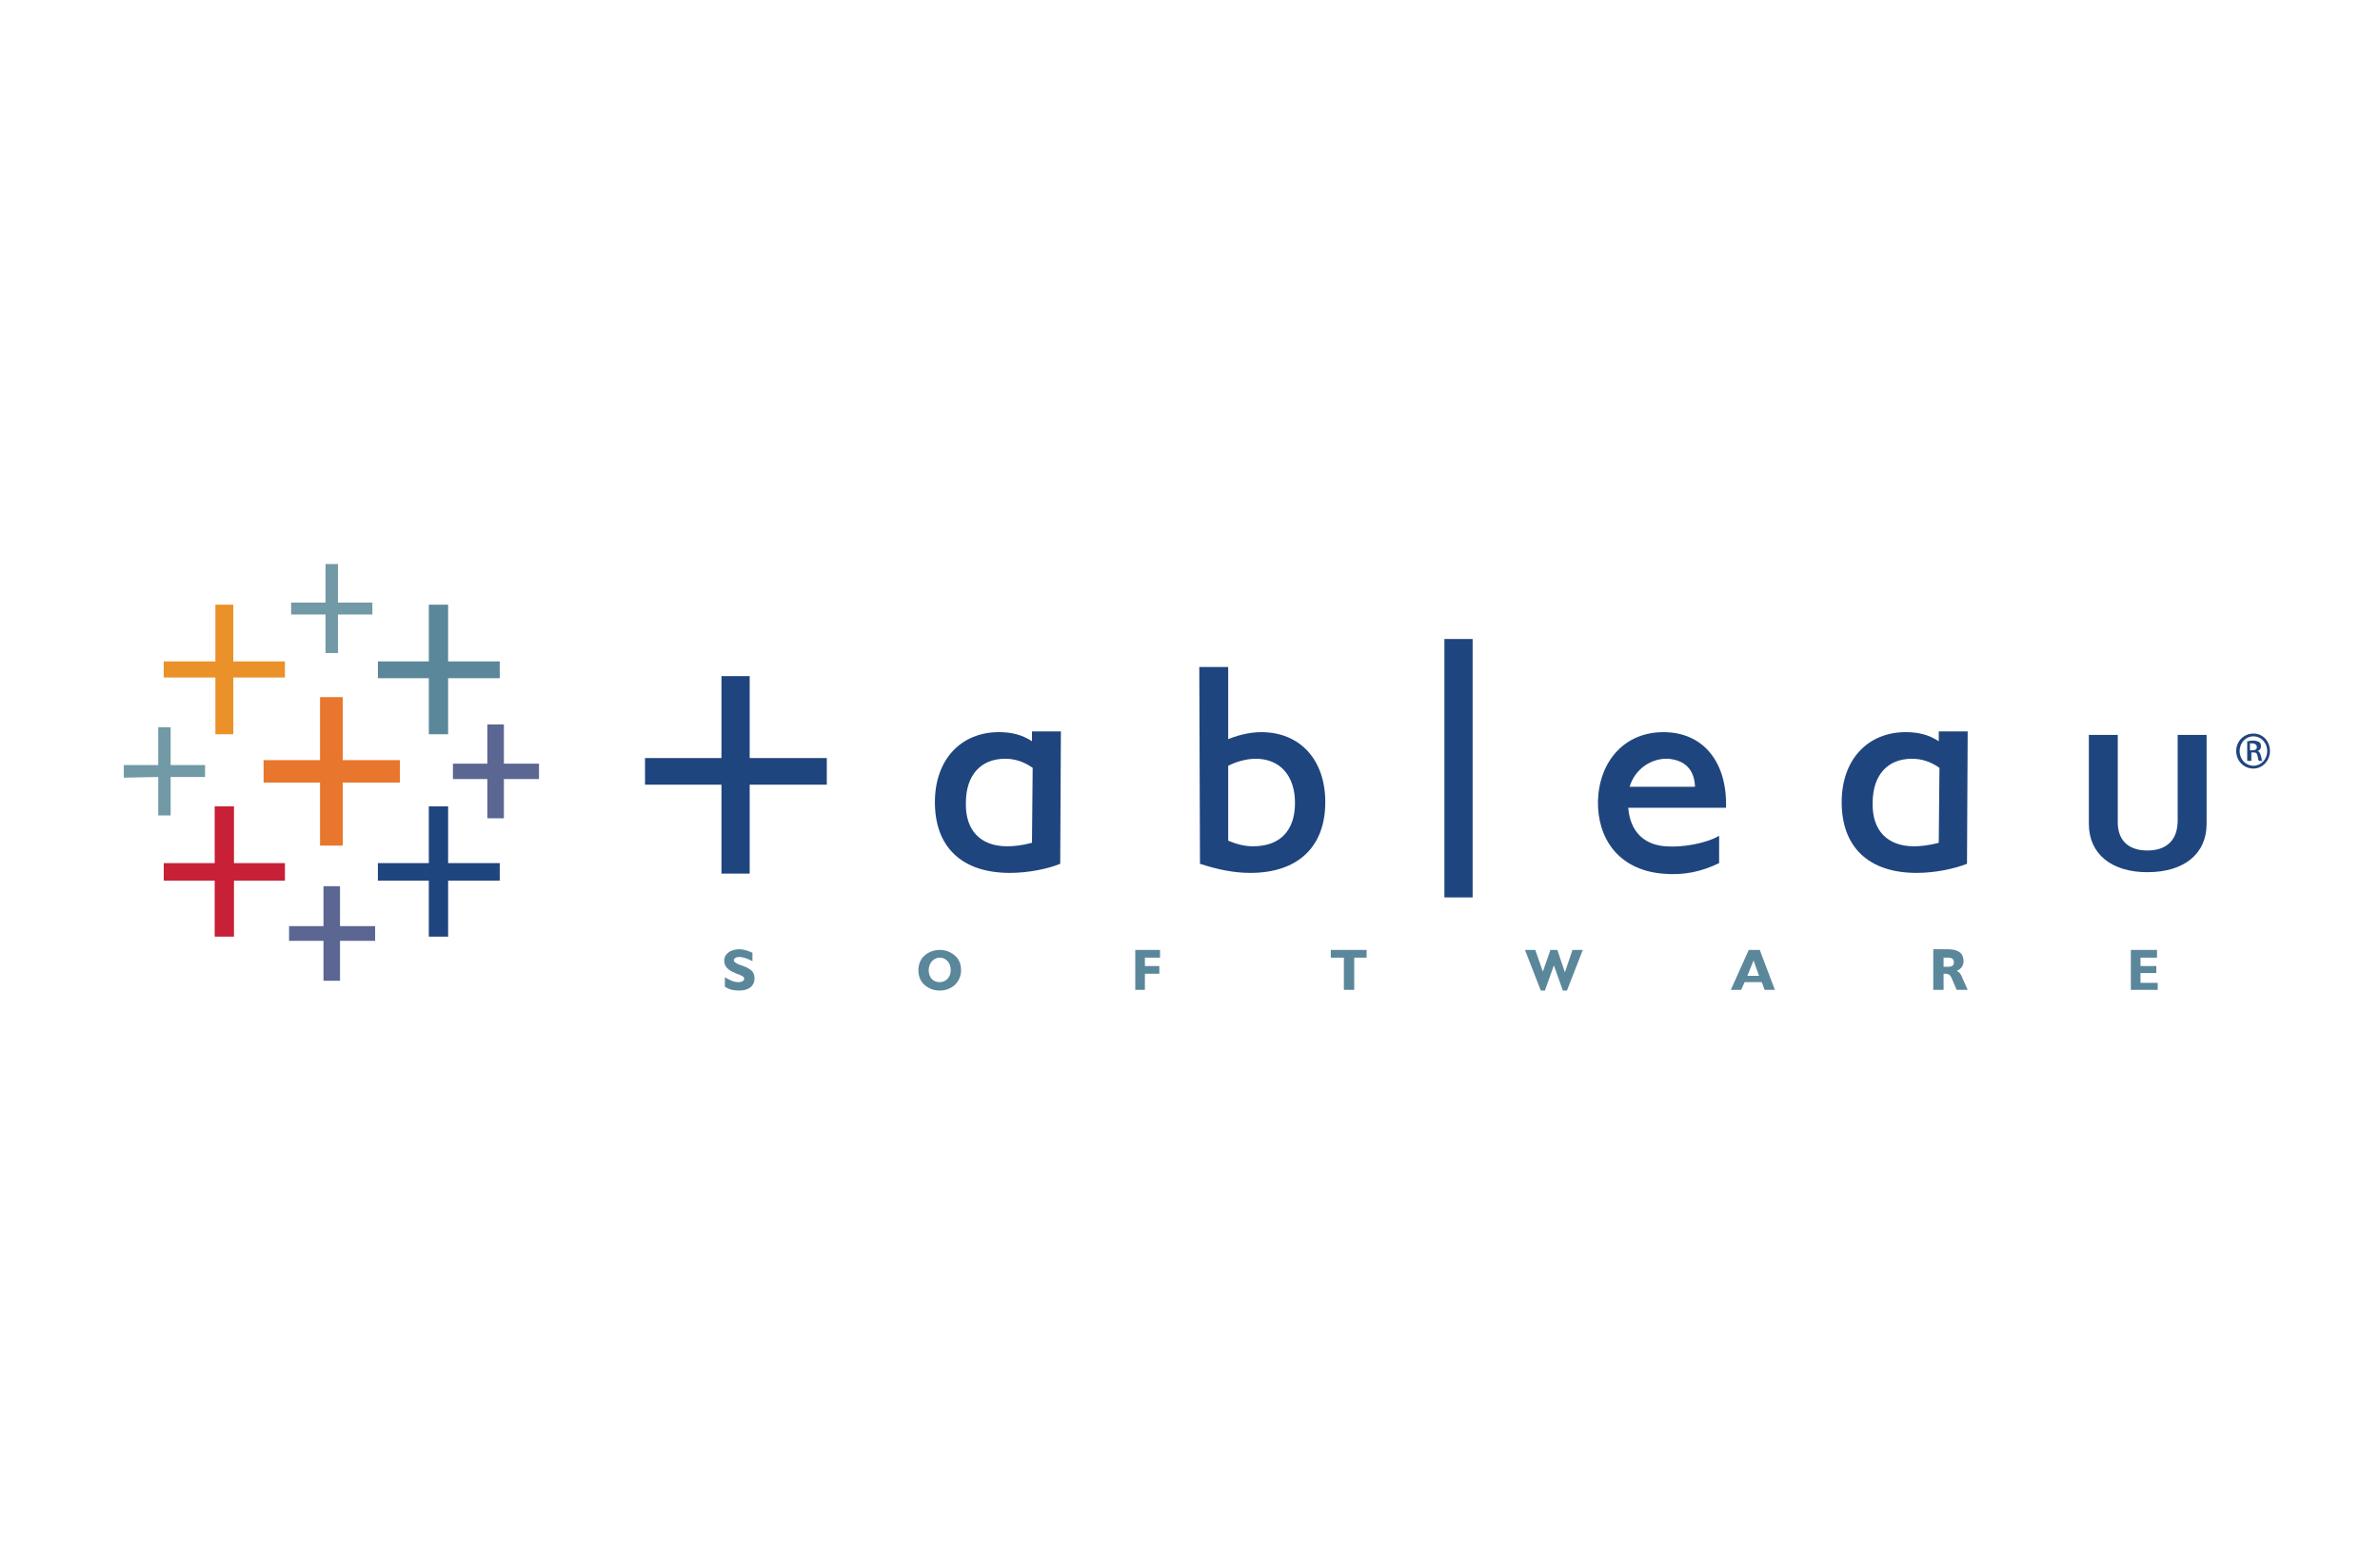<svg width="173" height="114" viewBox="0 0 173 114" fill="none" xmlns="http://www.w3.org/2000/svg">
<rect width="173" height="114" fill="white"/>
<g clip-path="url(#clip0)">
<path d="M29.069 55.253H24.915V50.672H23.264V55.253H19.16V56.882H23.264V61.463H24.915V56.882H29.069V55.253Z" fill="#E8762D"/>
<path d="M20.711 62.736H17.008V58.612H15.606V62.736H11.903V64.008H15.606V68.081H17.008V64.008H20.711V62.736Z" fill="#C72037"/>
<path d="M36.326 48.075H32.573V43.952H31.171V48.075H27.468V49.297H31.171V53.37H32.573V49.297H36.326V48.075Z" fill="#5B879B"/>
<path d="M27.268 67.317H24.715V64.415H23.514V67.317H21.012V68.386H23.514V71.287H24.715V68.386H27.268V67.317Z" fill="#5C6692"/>
<path d="M20.711 48.075H16.958V43.952H15.656V48.075H11.903V49.246H15.656V53.37H16.958V49.246H20.711V48.075Z" fill="#EB9129"/>
<path d="M39.179 55.507H36.627V52.657H35.425V55.507H32.923V56.627H35.425V59.478H36.627V56.627H39.179V55.507Z" fill="#5C6692"/>
<path fill-rule="evenodd" clip-rule="evenodd" d="M36.326 62.736H32.573V58.612H31.171V62.736H27.468V64.008H31.171V68.081H32.573V64.008H36.326V62.736Z" fill="#1F457E"/>
<path d="M23.664 41V43.8H21.162V44.665H23.664V47.465H24.565V44.665H27.067V43.8H24.565V41H23.664Z" fill="#7199A6"/>
<path d="M14.906 55.609H12.403V52.861H11.502V55.609H9V56.526L11.502 56.475V59.274H12.403V56.475H14.906V55.609Z" fill="#7199A6"/>
<path fill-rule="evenodd" clip-rule="evenodd" d="M52.742 71.746C53.042 71.949 53.393 72 53.743 72C54.444 72 54.844 71.644 54.844 71.135C54.844 70.829 54.744 70.575 54.444 70.422C54.243 70.269 53.993 70.219 53.743 70.117C53.493 70.015 53.343 69.913 53.343 69.811C53.343 69.659 53.493 69.557 53.743 69.557C53.993 69.557 54.294 69.659 54.694 69.862V69.251C54.344 69.099 54.043 68.997 53.743 68.997C53.092 68.997 52.642 69.353 52.642 69.811C52.642 70.32 52.992 70.575 53.693 70.829C53.943 70.931 54.093 70.982 54.093 71.135C54.093 71.287 53.943 71.389 53.643 71.389C53.343 71.389 53.042 71.237 52.692 71.033V71.746H52.742Z" fill="#5B879B"/>
<path fill-rule="evenodd" clip-rule="evenodd" d="M66.756 70.524C66.756 70.931 66.906 71.338 67.206 71.593C67.506 71.847 67.857 72 68.307 72C68.757 72 69.108 71.847 69.408 71.593C69.708 71.287 69.859 70.931 69.859 70.524C69.859 70.065 69.708 69.709 69.408 69.455C69.108 69.2 68.757 69.047 68.307 69.047C67.857 69.047 67.506 69.2 67.206 69.455C66.906 69.709 66.756 70.116 66.756 70.524ZM67.506 70.524C67.506 70.014 67.857 69.607 68.307 69.607C68.757 69.607 69.108 69.964 69.108 70.524C69.108 71.033 68.757 71.389 68.307 71.389C67.807 71.389 67.506 71.033 67.506 70.524Z" fill="#5B879B"/>
<path fill-rule="evenodd" clip-rule="evenodd" d="M82.521 71.949H83.221V70.778H84.272V70.218H83.221V69.607H84.322V69.047H82.521V71.949Z" fill="#5B879B"/>
<path fill-rule="evenodd" clip-rule="evenodd" d="M97.685 71.949H98.436V69.607H99.337V69.047H96.734V69.607H97.685V71.949Z" fill="#5B879B"/>
<path fill-rule="evenodd" clip-rule="evenodd" d="M111.999 72H112.299L112.95 70.167L113.601 72H113.901L115.052 69.047H114.301L113.751 70.676L113.2 69.047H112.7L112.149 70.625L111.599 69.047H110.848L111.999 72Z" fill="#5B879B"/>
<path fill-rule="evenodd" clip-rule="evenodd" d="M125.812 71.949H126.563L126.813 71.389H128.064L128.265 71.949H129.015L127.914 69.047H127.114L125.812 71.949ZM127.013 70.931L127.464 69.811L127.864 70.931H127.013Z" fill="#5B879B"/>
<path fill-rule="evenodd" clip-rule="evenodd" d="M140.577 71.949H141.277V70.778C141.327 70.778 141.327 70.778 141.377 70.778C141.678 70.778 141.778 70.88 141.878 71.135L142.228 71.949H143.029L142.578 70.931C142.478 70.728 142.378 70.626 142.228 70.575C142.578 70.422 142.729 70.168 142.729 69.862C142.729 69.302 142.378 68.997 141.577 68.997H140.526V71.949H140.577ZM141.628 70.269H141.277V69.608H141.628C141.878 69.608 142.028 69.71 142.028 69.964C142.028 70.168 141.878 70.269 141.628 70.269Z" fill="#5B879B"/>
<path fill-rule="evenodd" clip-rule="evenodd" d="M154.89 71.949H156.842V71.44H155.591V70.727H156.742V70.218H155.591V69.607H156.792V69.047H154.89V71.949Z" fill="#5B879B"/>
<path fill-rule="evenodd" clip-rule="evenodd" d="M89.277 53.726C90.278 53.319 91.129 53.217 91.68 53.217C94.482 53.217 96.334 55.202 96.334 58.307C96.334 61.565 94.332 63.448 90.879 63.448C89.678 63.448 88.476 63.194 87.225 62.786L87.175 48.483H89.277V53.726ZM91.079 61.514C93.031 61.514 94.132 60.394 94.132 58.358C94.132 56.373 93.031 55.151 91.279 55.151C90.528 55.151 89.778 55.406 89.277 55.66V61.107C89.878 61.361 90.478 61.514 91.079 61.514Z" fill="#1F457E"/>
<path d="M107.044 46.447H104.992V65.23H107.044V46.447Z" fill="#1F457E"/>
<path fill-rule="evenodd" clip-rule="evenodd" d="M118.455 57.187H123.21C123.16 55.915 122.459 55.253 121.258 55.151C120.057 55.1 118.856 55.864 118.455 57.187ZM120.808 63.499C117.604 63.194 116.103 60.903 116.153 58.205C116.253 55.304 118.105 53.217 120.908 53.217C123.86 53.217 125.562 55.456 125.462 58.714H118.355C118.505 60.547 119.606 61.412 121.058 61.514C122.259 61.616 124.011 61.31 124.962 60.751V62.736C123.71 63.346 122.409 63.652 120.808 63.499Z" fill="#1F457E"/>
<path fill-rule="evenodd" clip-rule="evenodd" d="M156.091 61.819C157.393 61.819 158.294 61.157 158.294 59.63V53.42H160.396V59.885C160.396 62.074 158.744 63.397 156.091 63.397C153.489 63.397 151.837 62.074 151.837 59.885V53.42H153.939V59.63C153.889 61.157 154.79 61.819 156.091 61.819Z" fill="#1F457E"/>
<path fill-rule="evenodd" clip-rule="evenodd" d="M73.412 63.448C69.909 63.448 67.957 61.565 67.957 58.307C67.957 55.202 69.859 53.216 72.611 53.216C73.562 53.216 74.313 53.42 75.013 53.878V53.166H77.115L77.066 62.786C76.215 63.142 74.763 63.448 73.412 63.448ZM73.212 61.514C73.662 61.514 74.263 61.463 75.013 61.259L75.064 55.812C74.413 55.354 73.762 55.151 73.062 55.151C71.31 55.151 70.209 56.322 70.209 58.358C70.159 60.343 71.26 61.514 73.212 61.514Z" fill="#1F457E"/>
<path fill-rule="evenodd" clip-rule="evenodd" d="M139.325 63.448C135.822 63.448 133.87 61.565 133.87 58.307C133.87 55.202 135.772 53.216 138.525 53.216C139.475 53.216 140.226 53.42 140.927 53.878V53.166H143.029L142.979 62.786C142.078 63.142 140.677 63.448 139.325 63.448ZM139.125 61.514C139.525 61.514 140.176 61.463 140.927 61.259L140.977 55.812C140.326 55.354 139.676 55.151 138.975 55.151C137.223 55.151 136.122 56.322 136.122 58.358C136.072 60.343 137.173 61.514 139.125 61.514Z" fill="#1F457E"/>
<path d="M52.442 49.145H54.494V55.1H60.099V57.035H54.494V63.499H52.442V57.035H46.886V55.1H52.442V49.145Z" fill="#1F457E"/>
<path d="M163.799 53.319C164.5 53.319 165 53.879 165 54.591C165 55.304 164.45 55.864 163.799 55.864C163.098 55.864 162.548 55.304 162.548 54.591C162.548 53.879 163.098 53.319 163.799 53.319ZM163.799 53.522C163.248 53.522 162.798 53.98 162.798 54.591C162.798 55.202 163.248 55.66 163.799 55.66C164.349 55.66 164.8 55.202 164.8 54.591C164.8 53.98 164.349 53.522 163.799 53.522ZM163.549 55.304H163.348V53.879C163.449 53.879 163.599 53.828 163.749 53.828C163.949 53.828 164.099 53.879 164.199 53.929C164.299 53.98 164.349 54.082 164.349 54.235C164.349 54.438 164.249 54.54 164.099 54.591C164.199 54.591 164.299 54.744 164.349 54.947C164.399 55.151 164.399 55.253 164.45 55.304H164.199C164.149 55.253 164.149 55.151 164.099 54.947C164.049 54.744 163.999 54.693 163.799 54.693H163.649V55.304H163.549ZM163.549 54.54H163.699C163.899 54.54 164.049 54.489 164.049 54.286C164.049 54.184 163.949 54.031 163.699 54.031C163.649 54.031 163.599 54.031 163.549 54.031V54.54Z" fill="#1F457E"/>
</g>
<defs>
<clipPath id="clip0">
<rect x="9" y="41" width="156" height="31" fill="white"/>
</clipPath>
</defs>
</svg>
